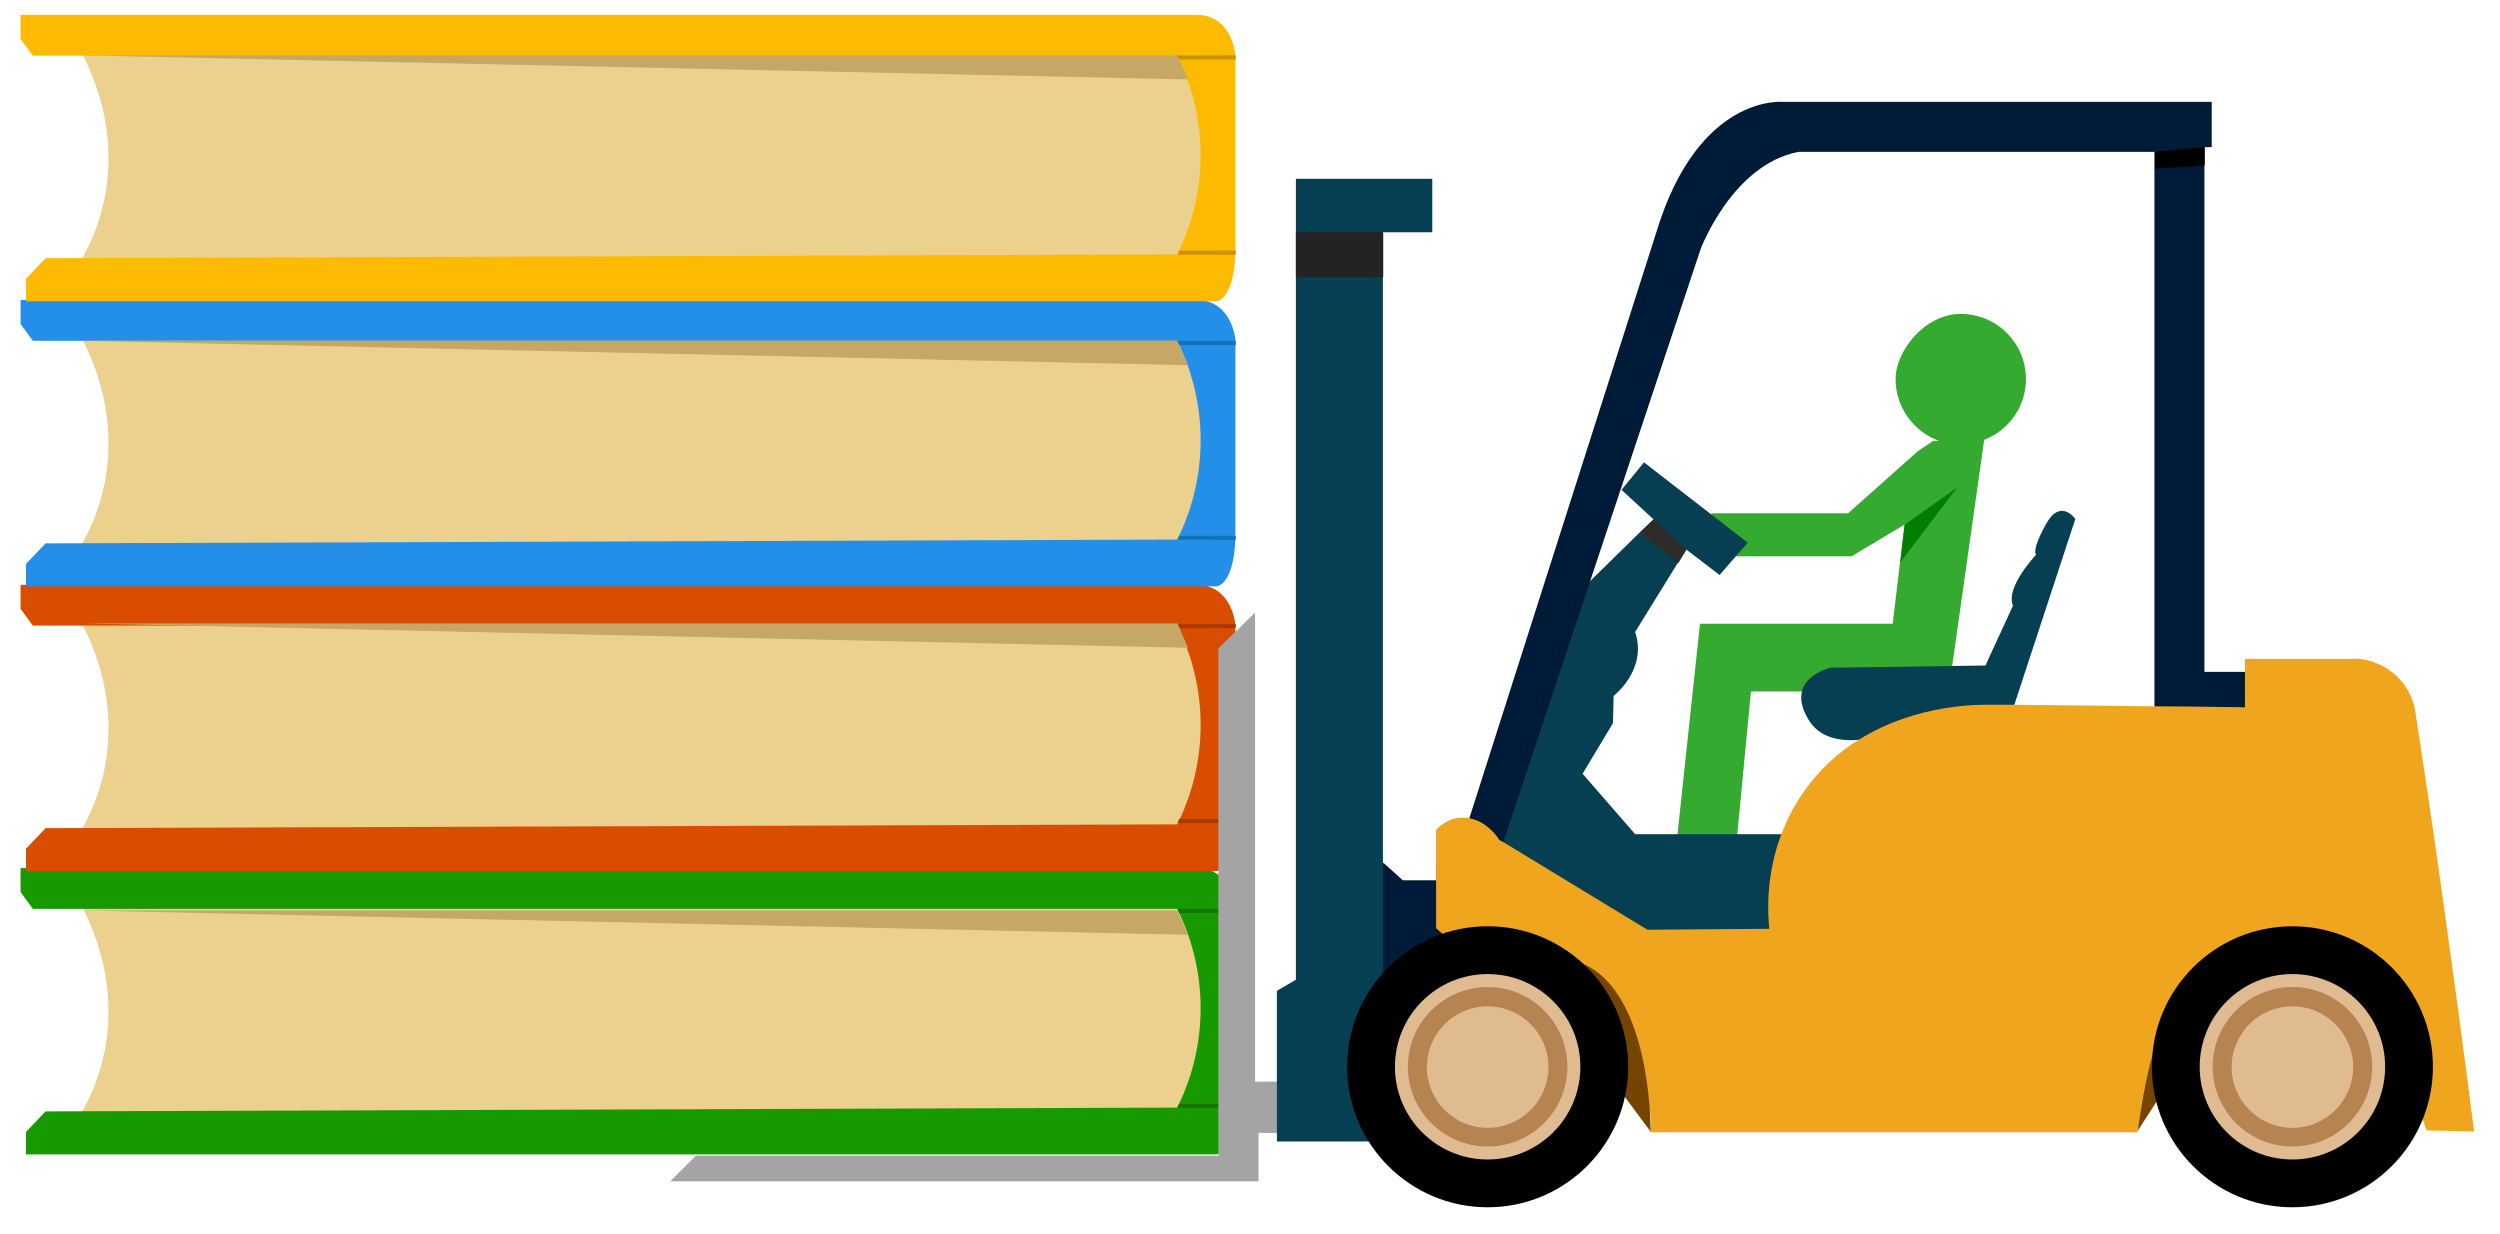 <svg width="79" height="39" viewBox="0 0 79 39" fill="none" xmlns="http://www.w3.org/2000/svg">
<path d="M2.27 35.62C2.27 35.62 4.88 32.42 2.27 28.06H37.2L38.09 28.77L38.4 32.77L37.78 35.08L36.98 35.75L2.27 35.62Z" fill="#EBD08E"/>
<path d="M1.44 35.12L0.82 35.77V36.48H38.43C38.43 36.48 39.07 36.48 39.04 34.61V28.7C39.04 28.7 38.95 27.49 37.88 27.43H0.65V28.19L1.04 28.72H37.2C37.48 29.28 37.96 30.43 37.94 31.95C37.92 33.37 37.48 34.45 37.2 35C25.28 35.04 13.36 35.08 1.44 35.12Z" fill="#179900"/>
<path d="M2.27 26.68C2.27 26.68 4.88 23.48 2.27 19.12H37.2L38.09 19.83L38.4 23.83L37.78 26.14L36.98 26.81L2.27 26.68Z" fill="#EBD08E"/>
<path d="M1.44 26.17L0.82 26.82V27.53H38.43C38.43 27.53 39.07 27.53 39.04 25.66V19.75C39.04 19.75 38.95 18.54 37.88 18.48H0.65V19.24L1.04 19.77H37.2C37.48 20.33 37.96 21.48 37.94 23C37.92 24.42 37.48 25.5 37.2 26.05C25.28 26.09 13.36 26.13 1.44 26.17Z" fill="#D84D00"/>
<path d="M2.27 17.67C2.27 17.67 4.88 14.47 2.27 10.11H37.2L38.09 10.82L38.4 14.82L37.78 17.13L36.98 17.8L2.27 17.67Z" fill="#EBD08E"/>
<path d="M1.44 17.17L0.82 17.82V18.53H38.43C38.43 18.53 39.07 18.53 39.04 16.66V10.75C39.04 10.75 38.95 9.54 37.88 9.48H0.65V10.24L1.04 10.77H37.2C37.48 11.33 37.96 12.48 37.94 14C37.92 15.42 37.48 16.5 37.2 17.05C25.28 17.09 13.36 17.13 1.44 17.17Z" fill="#248FE8"/>
<path d="M2.27 8.66C2.27 8.66 4.88 5.46 2.27 1.1H37.2L38.09 1.81L38.4 5.81L37.78 8.12L36.98 8.79L2.27 8.66Z" fill="#EBD08E"/>
<path d="M1.44 8.16L0.82 8.81V9.52H38.43C38.43 9.52 39.07 9.52 39.04 7.65V1.74C39.04 1.74 38.95 0.53 37.88 0.47H0.65V1.23L1.04 1.76H37.2C37.48 2.32 37.96 3.47 37.94 4.99C37.92 6.41 37.48 7.49 37.2 8.04C25.28 8.08 13.36 8.12 1.44 8.16Z" fill="#FCBB00"/>
<path d="M37.21 19.72C37.21 19.73 39.05 19.72 39.05 19.72V19.85H37.26L37.21 19.72Z" fill="#AA3900"/>
<path d="M37.21 26.01C37.21 26 39.05 26.01 39.05 26.01V25.88H37.26L37.21 26.01Z" fill="#AA3900"/>
<path d="M37.21 28.72C37.21 28.73 39.05 28.72 39.05 28.72V28.85H37.26L37.21 28.72Z" fill="#147500"/>
<path d="M37.21 35.01C37.21 35 39.05 35.01 39.05 35.01V34.88H37.26L37.21 35.01Z" fill="#147500"/>
<path d="M40.64 34.18H39.66V19.36C39.27 19.74 38.89 20.11 38.5 20.49C38.5 25.83 38.5 31.18 38.5 36.52H21.99L21.18 37.33H39.77V35.8H41.15V34.17L40.64 34.19V34.18Z" fill="#A4A4A4"/>
<path d="M64.02 11.98C64.02 12.86 63.47 13.6 62.7 13.9L61.69 21.04L61.67 21.15L60.34 21.85H55.33L54.9 26.35L54.87 26.68L52.94 26.98L53.01 26.35L53.72 19.71H59.81L60.04 17.77L60.18 16.58L58.51 17.58H54.58L54.08 16.25V16.22C54.07 16.22 58.4 16.22 58.4 16.22L60.6 14.26L61.09 13.93H61.27C60.47 13.64 59.9 12.87 59.9 11.98C59.9 11.09 60.82 9.92 61.96 9.92C63.1 9.92 64.02 10.84 64.02 11.98Z" fill="#34AA30"/>
<path d="M57.59 30.03L53.44 31.01L49.23 28.88L46.77 26.58L46.8 26.51L46.96 26.11L49.97 18.63L50.25 18.36L51.81 16.83L52.25 16.41L51.24 15.48L51.95 14.61L54.08 16.26L55.23 17.15L54.85 17.58L54.34 18.17L53.28 17.36L53.01 17.8L51.67 19.97C52.07 21.16 50.99 21.99 50.99 21.99L50.97 22.85L50.01 24.45L51.67 26.36H56.66L56.79 26.3L57.56 30.03H57.59Z" fill="#053F51"/>
<path d="M63.63 22.34L65.58 16.4C65.58 16.4 65.11 15.72 64.65 16.57C64.18 17.41 64.34 17.53 64.34 17.53C64.34 17.53 63.36 18.56 63.61 19.14L62.74 21.03L57.84 21.1C57.84 21.1 56.35 21.44 57.16 22.76C57.97 24.07 60.39 22.93 60.39 22.93L63.63 22.36V22.34Z" fill="#053F51"/>
<path d="M68.1 4.8H56.83C54.74 5.2 53.74 7.87 53.74 7.87L50.25 18.36L47.5 26.62L47.44 26.82L46.8 26.51L46.3 26.27L46.43 25.86L52.34 7.34C53.67 2.95 56.34 3.22 56.34 3.22H69.89V4.65H69.66V21.23H71.21L71.44 23.65H68.08V4.81L68.1 4.8Z" fill="#001B38"/>
<path d="M49.49 31.93L49.06 32.36L45.35 36.07H40.35V31.31L40.95 30.96V5.65H45.26V7.34H43.7V27.27L44.32 27.83H45.9L46.05 27.8L46.84 27.65L47.9 29.36L49.49 31.93Z" fill="#053F51"/>
<path d="M46.32 29.23L46.28 29.33L46.06 29.88L45.88 30.33L43.71 31.06V27.26L44.33 27.82H45.38C45.38 27.65 45.38 27.48 45.38 27.31L46.05 27.79L46.12 27.84L46.32 29.22V29.23Z" fill="#001B38"/>
<path d="M78.17 35.76C77.67 35.74 77.18 35.73 76.68 35.72C76.65 35.63 76.61 35.53 76.58 35.44C76.52 35.26 76.45 35.08 76.39 34.9C75.99 34.9 75.58 34.88 75.18 34.88C73.37 34.84 71.55 34.8 69.74 34.77C69.26 34.77 68.79 34.75 68.31 34.74C68.26 34.74 68.2 34.74 68.15 34.74C68.04 34.74 67.93 34.74 67.81 34.74C67.72 35.09 67.63 35.44 67.54 35.78H52.15C52.16 35.71 52.21 35.43 52.13 35.1C52.09 34.94 52.02 34.77 51.9 34.61C51.75 34.41 51.58 34.28 51.43 34.2C51.34 34.15 51.27 34.12 51.22 34.1C51.06 33.97 50.89 33.84 50.73 33.71C50.44 33.48 50.15 33.25 49.86 33.02C49.59 32.81 49.33 32.59 49.06 32.37C49 32.32 48.94 32.28 48.88 32.23C48.29 31.75 47.71 31.27 47.13 30.8C46.77 30.5 46.41 30.2 46.05 29.9C45.9 29.77 45.75 29.65 45.6 29.52C45.53 29.46 45.45 29.4 45.38 29.33C45.38 28.83 45.38 28.34 45.38 27.84C45.38 27.67 45.38 27.5 45.38 27.33C45.38 26.96 45.38 26.59 45.38 26.22C45.49 26.11 45.69 25.93 45.99 25.86C46.14 25.83 46.3 25.83 46.45 25.86C46.64 25.9 46.82 25.98 46.98 26.11C47.13 26.22 47.27 26.37 47.38 26.54C47.43 26.57 47.47 26.6 47.52 26.62C49.03 27.54 50.55 28.46 52.06 29.38C53.34 29.37 54.63 29.36 55.91 29.35C55.86 28.88 55.79 27.68 56.29 26.36C56.45 25.94 56.66 25.51 56.95 25.09C57.46 24.34 58.08 23.78 58.73 23.38C60.59 22.21 62.66 22.27 62.85 22.27C63.12 22.27 63.4 22.27 63.67 22.27C65.15 22.29 66.64 22.3 68.12 22.32C69.06 22.32 70 22.34 70.94 22.35V20.82H74.56C74.73 20.84 75.29 20.92 75.77 21.4C76.21 21.84 76.31 22.34 76.33 22.52C76.38 22.85 76.49 23.58 76.65 24.63C76.82 25.75 77.03 27.24 77.28 29.01C77.55 30.95 77.86 33.23 78.18 35.75L78.17 35.76Z" fill="#EFA51D"/>
<path d="M52.16 35.76C52.16 35.76 52.22 30.52 49.32 30.28L50.86 34.01L52.16 35.76Z" fill="#754500"/>
<path d="M67.55 35.76C67.88 33.41 68.27 32.23 68.72 32.2C68.88 32.2 69.05 32.34 69.23 32.64L70.87 34.43L68.2 34.73C67.98 35.07 67.76 35.41 67.54 35.75L67.55 35.76Z" fill="#754500"/>
<path d="M47.01 38.15C49.462 38.15 51.45 36.162 51.45 33.71C51.45 31.258 49.462 29.27 47.01 29.27C44.558 29.27 42.57 31.258 42.57 33.71C42.57 36.162 44.558 38.15 47.01 38.15Z" fill="black"/>
<path d="M47.01 36.64C48.628 36.64 49.94 35.328 49.94 33.71C49.94 32.092 48.628 30.78 47.01 30.78C45.392 30.78 44.08 32.092 44.08 33.71C44.08 35.328 45.392 36.64 47.01 36.64Z" fill="#E0BB91"/>
<path d="M47.01 35.93C48.236 35.93 49.23 34.936 49.23 33.71C49.23 32.484 48.236 31.49 47.01 31.49C45.784 31.49 44.79 32.484 44.79 33.71C44.79 34.936 45.784 35.93 47.01 35.93Z" fill="#E0BB91"/>
<path d="M47.01 36.23C45.62 36.23 44.49 35.1 44.49 33.71C44.49 32.32 45.62 31.19 47.01 31.19C48.4 31.19 49.53 32.32 49.53 33.71C49.53 35.1 48.4 36.23 47.01 36.23ZM47.01 31.8C45.95 31.8 45.09 32.66 45.09 33.72C45.09 34.78 45.95 35.64 47.01 35.64C48.07 35.64 48.93 34.78 48.93 33.72C48.93 32.66 48.07 31.8 47.01 31.8Z" fill="#B58451"/>
<path d="M72.44 38.15C74.892 38.15 76.88 36.162 76.88 33.71C76.88 31.258 74.892 29.27 72.44 29.27C69.988 29.27 68 31.258 68 33.71C68 36.162 69.988 38.15 72.44 38.15Z" fill="black"/>
<path d="M72.44 36.64C74.058 36.64 75.37 35.328 75.37 33.71C75.37 32.092 74.058 30.78 72.44 30.78C70.822 30.78 69.51 32.092 69.51 33.71C69.51 35.328 70.822 36.64 72.44 36.64Z" fill="#E0BB91"/>
<path d="M72.44 35.93C73.666 35.93 74.66 34.936 74.66 33.71C74.66 32.484 73.666 31.49 72.44 31.49C71.214 31.49 70.22 32.484 70.22 33.71C70.22 34.936 71.214 35.93 72.44 35.93Z" fill="#E0BB91"/>
<path d="M72.44 36.23C71.05 36.23 69.92 35.1 69.92 33.71C69.92 32.32 71.05 31.19 72.44 31.19C73.83 31.19 74.96 32.32 74.96 33.71C74.96 35.1 73.83 36.23 72.44 36.23ZM72.44 31.8C71.38 31.8 70.52 32.66 70.52 33.72C70.52 34.78 71.38 35.64 72.44 35.64C73.5 35.64 74.36 34.78 74.36 33.72C74.36 32.66 73.5 31.8 72.44 31.8Z" fill="#B58451"/>
<path d="M53.3 17.36L53.03 17.8L51.82 16.83L52.26 16.41C52.26 16.41 53.18 17.28 53.3 17.37V17.36Z" fill="#2D2C29"/>
<path d="M61.85 15.4L60.05 17.77L60.19 16.58L61.85 15.4Z" fill="#007F03"/>
<path d="M69.67 4.65V5.23L68.1 5.33V4.8L69.67 4.65Z" fill="black"/>
<path d="M43.71 7.34H40.95V8.76H43.71V7.34Z" fill="#232323"/>
<path d="M2.65 1.75H37.21L37.54 2.51L2.65 1.75Z" fill="#C6A765"/>
<path d="M2.65 10.77H37.21L37.54 11.54L2.65 10.77Z" fill="#C6A765"/>
<path d="M2.65 19.7H37.21L37.54 20.47L2.65 19.7Z" fill="#C6A765"/>
<path d="M2.65 28.77H37.21L37.54 29.54L2.65 28.77Z" fill="#C6A765"/>
<path d="M37.21 1.75C37.21 1.76 39.05 1.75 39.05 1.75V1.88H37.26L37.21 1.75Z" fill="#CC9200"/>
<path d="M37.21 8.05C37.21 8.04 39.05 8.05 39.05 8.05V7.92H37.26L37.21 8.05Z" fill="#CC9200"/>
<path d="M37.21 10.77C37.21 10.78 39.05 10.77 39.05 10.77V10.9H37.26L37.21 10.77Z" fill="#1173B7"/>
<path d="M37.21 17.06C37.21 17.05 39.05 17.06 39.05 17.06V16.93H37.26L37.21 17.06Z" fill="#1173B7"/>
</svg>

